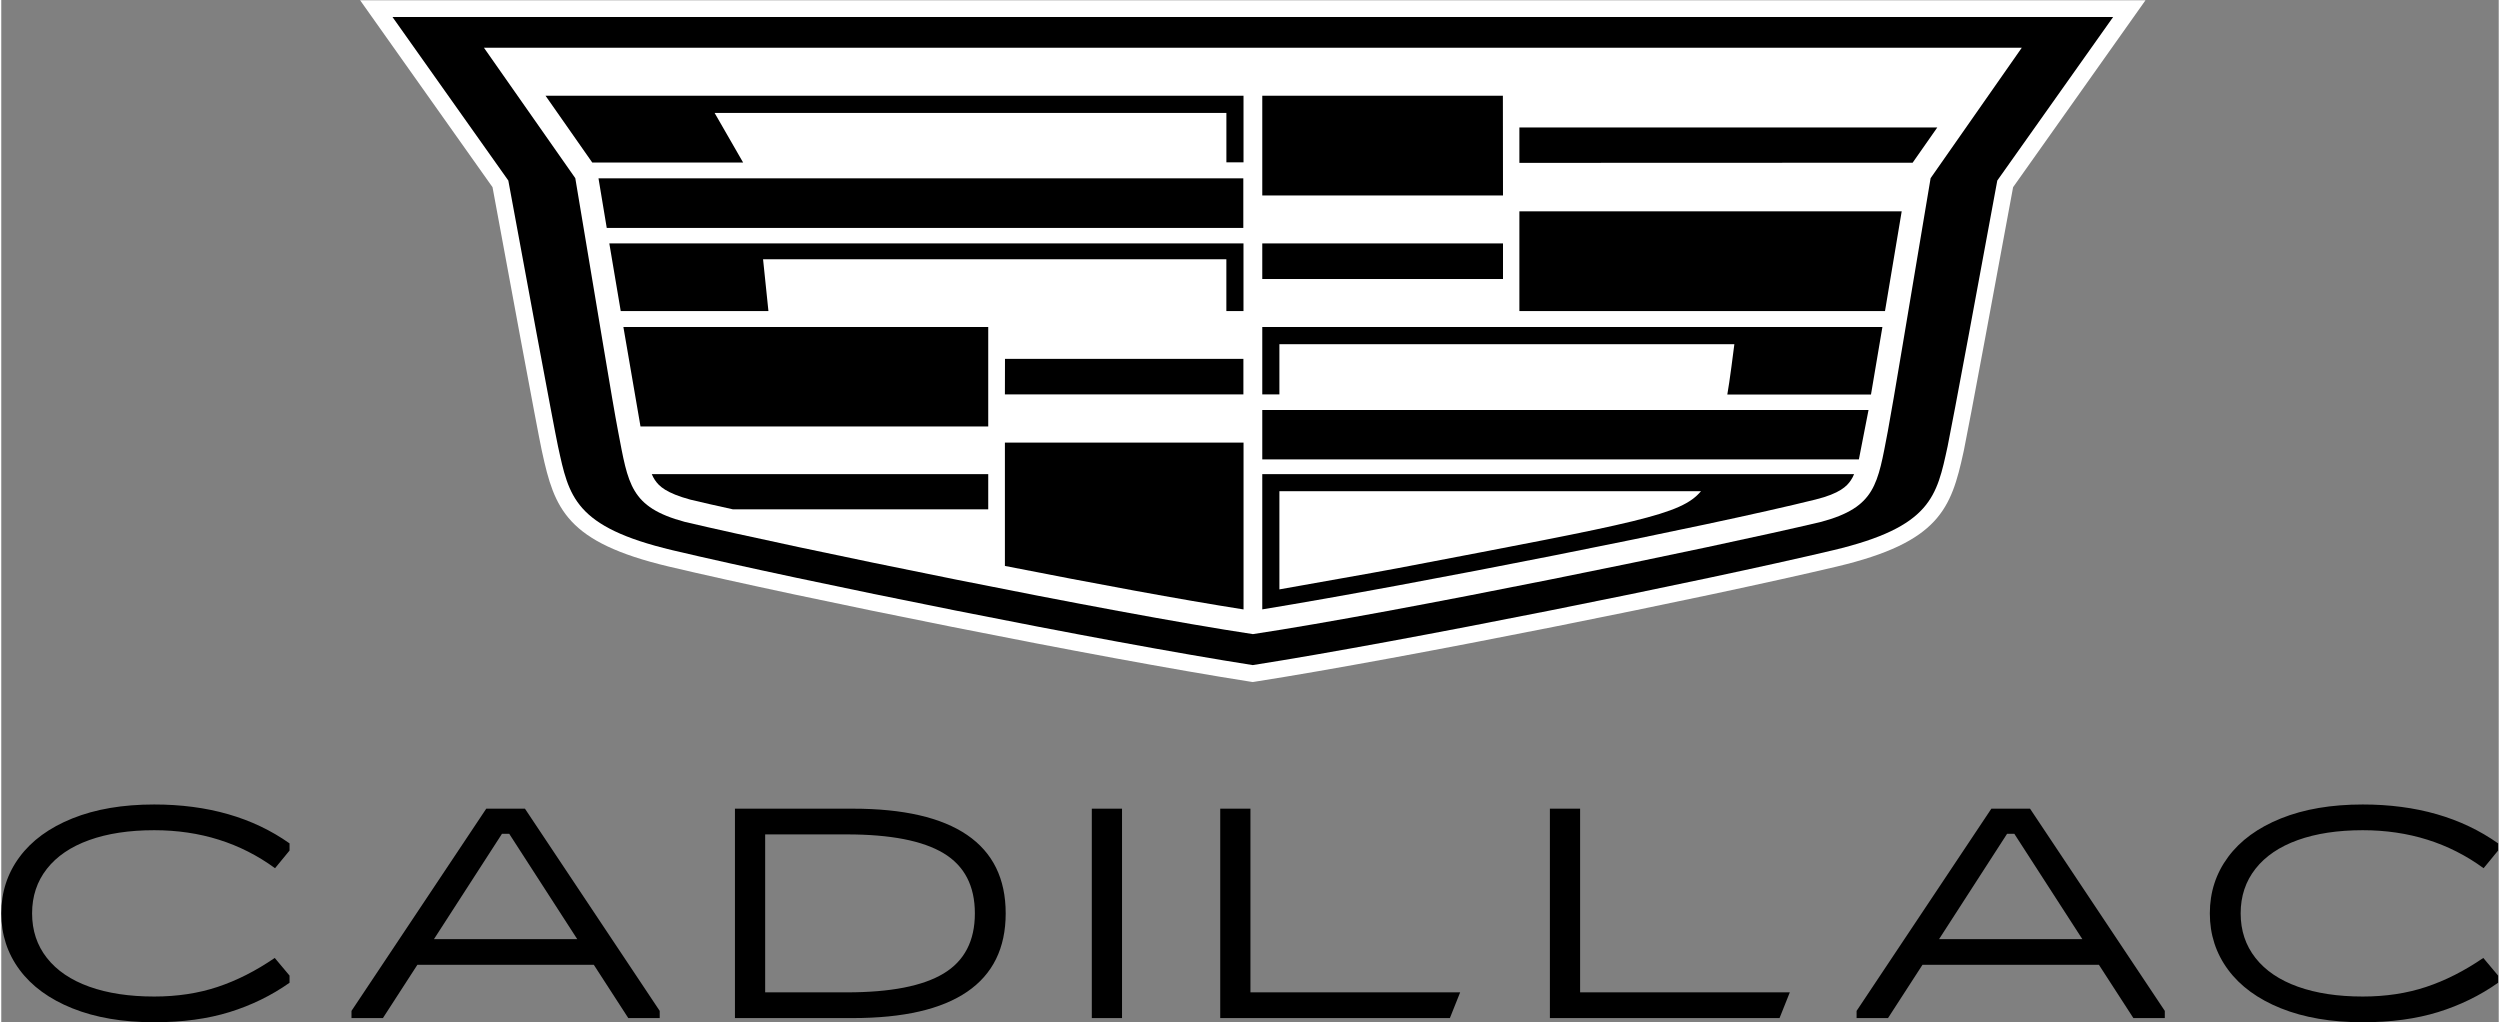 <svg xmlns="http://www.w3.org/2000/svg" xmlns:xlink="http://www.w3.org/1999/xlink" height="202px" viewBox="0 0 2663.004 1090.031" width="494px" aria-hidden="true"><rect x="0" y="0" width="2663.004" height="1090.031" fill="#808080" stroke="none"/><defs><linearGradient class="cerosgradient" data-cerosgradient="true" id="CerosGradient_id44561c343" gradientUnits="userSpaceOnUse" x1="50%" y1="100%" x2="50%" y2="0%"><stop offset="0%" stop-color="#d1d1d1"/><stop offset="100%" stop-color="#d1d1d1"/></linearGradient><linearGradient/></defs><clipPath id="a657154b79d97c"><path d="m0 817.523h1997.254v-817.523h-1997.254z"/></clipPath><g clip-path="url(#a657154b79d97c)" transform="matrix(1.333 0 0 -1.333 -0 1090.031)"><path d="m0 0c-119.495 18.7-359.687 67.086-465.215 92.107-81.686 19.431-91.253 46.094-101.133 91.539l-.381 1.76c-3.031 13.913-28.649 152.023-39.288 210.11l-105.916 149.532h1428.166l-105.916-149.532c-10.084-55.064-36.252-196.076-39.285-210.094l-.383-1.776c-9.879-45.445-19.447-72.108-101.125-91.537-105.232-24.953-345.438-73.321-465.38-92.109l-2.074-.324z" fill="#fff" transform="translate(998.973 272.476)"/><path d="m0 0-92.664-130.816c-10.162-55.556-36.717-198.658-39.731-212.587-8.72-40.052-12.901-64.413-91.519-83.119-104.671-24.817-344.087-73.067-464.354-91.906-120.223 18.816-359.524 67.089-464.194 91.906-78.619 18.706-82.797 43.067-91.521 83.119-3.013 13.838-29.571 157.031-39.732 212.587l-92.659 130.816z" transform="translate(1689.312 804.133)"/><path d="m0 0h-1230.144l73.07-104.331c18.266-108.505 29.568-178.264 34.25-202.584 8.129-42.311 9.567-60.556 53.274-72.338 86.905-20.55 338.767-72.338 454.513-89.806 115.745 17.468 367.629 69.186 454.582 89.806 43.702 11.782 45.141 30.027 53.269 72.338 4.57 24.32 15.984 94.079 34.255 202.584z" fill="#fff" transform="translate(1616.242 779.54)"/><path d="m0 0h-118.143l-9.132 54.139h507.28v-54.139h-13.699v41.444h-370.599z" transform="translate(613.662 568.895)"/><path d="m0 0h509.201v39.684h-515.801z" transform="translate(484.33 635.388)"/><path d="m0 0h190.778v28.427h-190.709z" transform="translate(802.82 502.242)"/><path d="m0 0h120.679l-22.835 39.708h409.394v-39.547h13.699v53.271h-558.318z" transform="translate(472.754 687.701)"/><path d="m0 0h-192.468v-79.76h192.559z" transform="translate(1201.162 741.132)"/><path d="m0 0c3.128-4.749 8.927-10.277 28.178-15.505 9.316-2.285 19.683-4.569 34.023-7.764h204.295v28.154h-269.145c.712-1.706 1.586-3.343 2.604-4.885z" transform="translate(522.989 433.58)"/><path d="m0 0h278.166v79.532h-291.841z" transform="translate(511.32 476.599)"/><path d="m0 0c71.243-14.018 140.887-26.965 190.893-34.799v133.465h-190.893z" transform="translate(802.82 365.031)"/><path d="m0 0h292.459l13.359 79.784h-305.818z" transform="translate(1214.361 568.895)"/><path d="m0 0v-28.315l314.561.115 19.728 28.2z" transform="translate(1214.361 715.765)"/><path d="m0 0h13.699v40.167h363.931c-.48-3.906-3.881-30.828-5.639-40.279h114.924l9.133 54.002h-496.048z" transform="translate(1008.694 502.242)"/><path d="m0 0h477.235l7.714 39.526h-484.949z" transform="translate(1008.694 450.226)"/><path d="m1201.254 623.011h-192.56v-28.473h192.56z"/><path d="m0 0c-19.021-3.632-72.362-12.925-94.19-16.876v78.528h337.238c-16.146-18.997-49.369-24.64-243.048-61.652m-107.891 75.328v-108.188c121.32 19.843 356.898 66.561 442.617 87.888 19.364 4.819 25.095 10.665 28.223 15.414 1.031 1.53 1.892 3.166 2.559 4.886z" transform="translate(1116.584 363.138)"/><path d="m0 0c-18.453 7.42-32.552 17.709-42.3 30.871-9.752 13.158-14.623 28.195-14.623 45.105 0 16.909 4.871 31.946 14.623 45.107 9.748 13.161 23.847 23.45 42.3 30.868 18.45 7.418 40.245 11.127 65.383 11.127 42.862 0 78.956-10.371 108.286-31.106v-5.744l-11.602-14.119c-27.716 20.257-59.944 30.39-96.684 30.39-19.983 0-37.307-2.632-51.968-7.896-14.665-5.265-25.946-12.921-33.84-22.973-7.897-10.049-11.844-21.936-11.844-35.654 0-13.722 3.947-25.604 11.844-35.656 7.894-10.049 19.175-17.707 33.84-22.971 14.661-5.263 31.985-7.897 51.968-7.897 18.37 0 35.248 2.55 50.639 7.658 15.386 5.103 30.655 12.84 45.805 23.21l11.842-14.118v-5.741c-14.502-10.211-30.497-18.029-47.979-23.451-17.486-5.422-37.586-8.137-60.307-8.137-25.138 0-46.933 3.709-65.383 11.127" transform="translate(56.923 11.127)"/><path d="m0 0-54.386-84.23h114.572l-54.385 84.23zm-12.569 20.103h30.939l107.803-161.762v-5.744h-25.138l-27.556 42.593h-141.159l-27.555-42.593h-25.139v5.744z" transform="translate(400.516 150.754)"/><path d="m0 0c34.964 0 60.79 5.024 77.468 15.076 16.678 10.049 25.017 26.082 25.017 48.097s-8.339 38.048-25.017 48.099c-16.678 10.049-42.504 15.074-77.468 15.074h-65.263v-126.346zm-89.434-20.579v167.506h94.267c40.446 0 70.943-7.023 91.489-21.058 20.545-14.04 30.817-34.937 30.817-62.696 0-27.756-10.272-48.659-30.817-62.694-20.546-14.041-51.043-21.058-91.489-21.058z" transform="translate(676.309 23.93)"/><path d="m896.505 3.35h-24.171v167.506h24.171z"/><path d="m0 0v-146.927h167.747l-8.218-20.579h-183.7v167.506z" transform="translate(999.231 170.856)"/><path d="m0 0v-146.927h167.746l-8.218-20.579h-183.699v167.506z" transform="translate(1262.937 170.856)"/><path d="m0 0-54.385-84.23h114.571l-54.385 84.23zm-12.567 20.103h30.938l107.805-161.762v-5.744h-25.141l-27.555 42.593h-141.16l-27.554-42.593h-25.138v5.744z" transform="translate(1604.472 150.754)"/><path d="m0 0c-18.455 7.42-32.553 17.709-42.301 30.871-9.751 13.158-14.624 28.195-14.624 45.105 0 16.909 4.873 31.946 14.624 45.107 9.748 13.161 23.846 23.45 42.301 30.868 18.447 7.418 40.242 11.127 65.383 11.127 42.86 0 78.955-10.371 108.285-31.106v-5.744l-11.603-14.119c-27.716 20.257-59.942 30.39-96.682 30.39-19.986 0-37.308-2.632-51.968-7.896-14.665-5.265-25.948-12.921-33.84-22.973-7.898-10.049-11.846-21.936-11.846-35.654 0-13.722 3.948-25.604 11.846-35.656 7.892-10.049 19.175-17.707 33.84-22.971 14.66-5.263 31.982-7.897 51.968-7.897 18.369 0 35.247 2.55 50.637 7.658 15.386 5.103 30.656 12.84 45.805 23.21l11.843-14.118v-5.741c-14.503-10.211-30.497-18.029-47.979-23.451-17.487-5.422-37.587-8.137-60.306-8.137-25.141 0-46.936 3.709-65.383 11.127" transform="translate(1823.585 11.127)"/></g></svg>